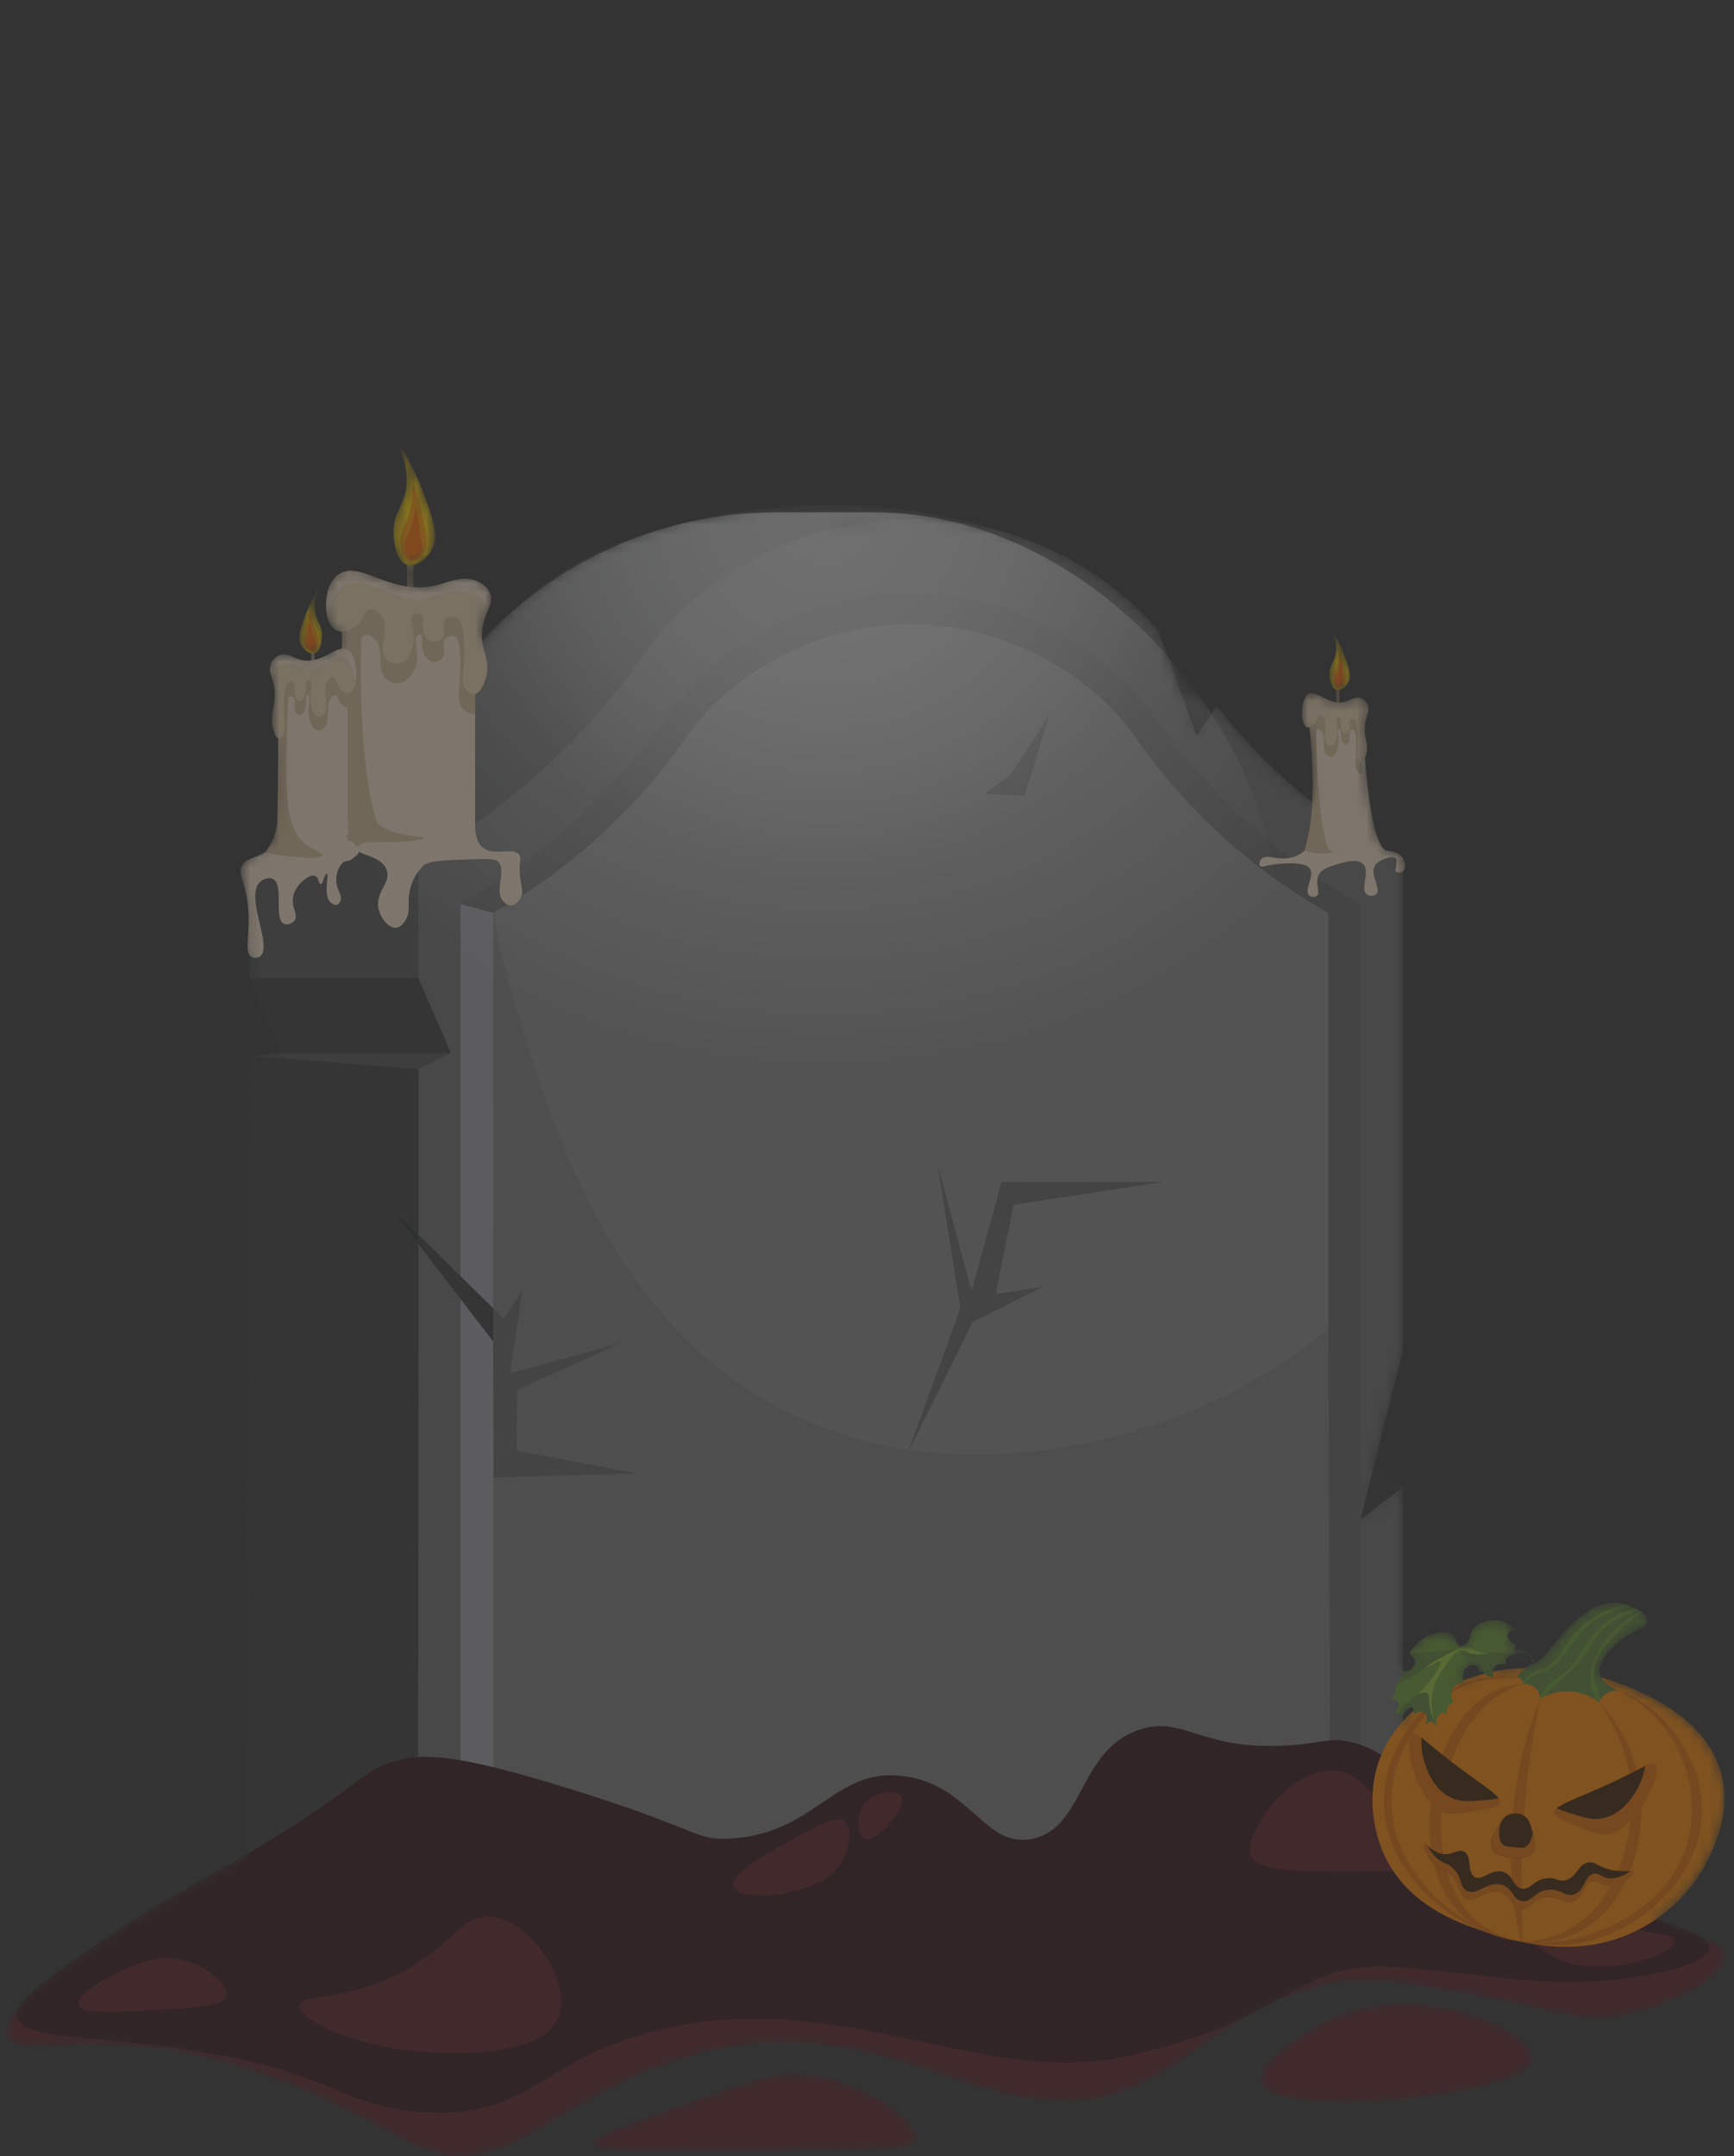 <svg xmlns="http://www.w3.org/2000/svg" xmlns:xlink="http://www.w3.org/1999/xlink" fill="none" viewBox="0 0 177 220"><rect x="0" y="0" width="177" height="220" fill="#333333" stroke="none"/><defs><path id="a" fill="#4B4D4C" d="m106.98 72.02-2.05 3.04-3.9-10.75a33.52 33.52 0 0 0-25.3-11.38 34.7 34.7 0 0 0-23.25 9.25c-3.54 3.3-3.66 4.78-8.01 9.84a70.17 70.17 0 0 1-19 15.66v12.1l3.34 7.64-3.34.32v86.56h100.51v-42.6l-4.31 3.32 4.31-17.14v-50.2a51.66 51.66 0 0 1-10.05-6.49 59.02 59.02 0 0 1-8.95-9.17Z"/><path id="b" fill="#666" d="m124.2 72.02-2.06 3.04-3.9-10.75a33.52 33.52 0 0 0-25.3-11.38 34.7 34.7 0 0 0-23.25 9.25c-3.53 3.3-3.66 4.78-8 9.84a70.16 70.16 0 0 1-19 15.66v12.1l3.34 7.64-3.3 1.66-.05 85.22H143.2v-42.6l-4.32 3.32 4.32-17.14v-50.2a51.66 51.66 0 0 1-10.06-6.49 58.96 58.96 0 0 1-8.94-9.17Z"/><path id="c" fill="#5C5C5C" d="M121.51 77.92c-3.97-4.63-4.09-5.98-7.32-9a31.72 31.72 0 0 0-21.25-8.45 31.72 31.72 0 0 0-21.25 8.45c-3.23 3.02-3.35 4.37-7.32 9A64.15 64.15 0 0 1 47 92.24v97.46h91.88V92.24a64.14 64.14 0 0 1-17.37-14.32Z"/><path id="d" fill="#838383" d="M119.48 79.86c-3.69-4.3-3.8-5.55-6.8-8.35a29.43 29.43 0 0 0-19.7-7.84c-3.96.05-12.39 1-19.72 7.84-3 2.8-3.1 4.06-6.8 8.35a59.5 59.5 0 0 1-16.11 13.28v90.42h85.24V93.14a59.53 59.53 0 0 1-16.11-13.28Z"/><path id="e" fill="#98989E" d="m47 92.24 3.35.9v90.42h85.25l3.28 6.14H47V92.24Z"/><path id="f" fill="#383839" d="M28.81 107.43h17.22l-3.35-7.66H25.47l3.34 7.66Z"/><path id="g" fill="#4B4D4C" d="M66.07 54.4c6.14-1.9 16-4 27.73-2.17 4.24.66 7.98 1.72 11.15 2.88a34 34 0 0 0-10.99-2.17A33.93 33.93 0 0 0 81 55.17l-14.92-.76Z"/><path id="h" fill="#383839" d="m122.14 75.06 2.06-3.04-3.64-1.34 1.58 4.38Zm21.06 76.64-4.32 3.32 1.33-5.26 2.99 1.93ZM42.68 194.3l-17.57-5.54.36-81.02 17.25 1.34-.04 85.22Z"/><path id="i" fill="#5C5C5C" d="m100.48 81 2.7-1.99 3.98-6.14-2.59 8.32-4.1-.2Z"/><path id="j" fill="#757575" d="M50.35 93.14a88.34 88.34 0 0 0 2.49 10.25c3.74 12.18 9.77 31.82 27.51 40.66 16.04 8 32.8 2.77 36.73 1.55a54.92 54.92 0 0 0 18.51-10.06l.24 62.06-85.31-2.07-.17-102.39Z"/><path id="k" fill="#5C5C5C" d="m92.64 148.27 5.39-14.78-2.33-14.72 3.47 12.96 3.06-11.12 16.54-.02-15.3 2.33-1.82 9.1 4.79-.72-7.16 3.6-6.64 13.37ZM39.6 122.9l10.73 13.94.08 13.9 14.51-.42-12.2-2.3.07-6.2 10.47-4.74-11.2 3.04c.43-2.81.84-5.62 1.26-8.44l-1.9 2.87-11.81-11.64Z"/><path id="l" fill="#383839" d="m42.68 125.94 7.67 7.56-.02 3.34-7.65-9.94v-.96Z"/><path id="m" fill="#252D29" d="M42.68 126.9v-.96l-3.07-3.03 3.07 4Z"/><path id="n" fill="#561A20" d="M72.4 213.77c6.1-2.13 7.22-2.22 7.9-2.24 7.02-.22 13.72 4.94 13.26 6.9-.22.94-3.77.99-10.86 1.05-19.51.18-22.21.12-22.3-.65-.1-.84 3.94-2.25 12-5.06Z"/><path id="o" fill="#561A20" d="M30.07 189.78s3.75-3.5 8.4-5.74a9.94 9.94 0 0 1 1.72-.61c2.72-.73 5.8-.83 17.7 2.86 13.32 4.13 12.7 5.26 16.28 5.07 8.96-.45 10.7-7.42 17.98-6.34 6.7.99 8.07 7.33 12.92 6.38 5.36-1.06 4.7-9.05 10.95-11.15 4.55-1.52 6.3 2.26 15.45 1.6 3.36-.25 3.97-.82 6.1-.34 3.5.79 8.64 6.19 9.82 7.35 2.26 2.22 6.29 4.43 14.02 3.72 1.58.66 4.37 1.82 7.9 3.25 5.57 2.24 6.78 2.65 6.87 3.56.2 2.11-5.58 5.75-11.75 6.4-4.56.47-6.03-1.03-17.8-2.87a73.9 73.9 0 0 0-5.77-.8c-9.78-.59-16.9 6.05-21.77 9.1-16.97 10.64-27.43-9.3-51.38-.5-11.54 4.25-16.48 11.59-24.44 8.57-3.33-1.26-7.1-4.3-16.06-7.45a58.59 58.59 0 0 0-6.18-1.9c-11.94-2.88-19.6.2-20.4-2.12-.33-.91.39-2.79 5.83-7.1 15.61-5.24 21.35-8.7 23.61-10.94Z"/><path id="p" fill="#2F1015" d="M30.35 186c7.2-4.69 7.07-5.53 10.1-6.35 2.73-.73 5.81-.83 17.7 2.86 13.33 4.13 12.71 5.26 16.3 5.08 8.96-.46 10.7-7.43 17.97-6.35 6.7 1 8.08 7.34 12.92 6.38 5.37-1.06 4.71-9.05 10.96-11.14 4.55-1.53 6.29 2.25 15.45 1.58 3.36-.24 3.96-.8 6.1-.33 4.14.94 5.77 3.95 9.81 7.35 2.31 1.95 5.16 3.35 10.86 6.14 10.5 5.15 16.05 5.8 15.97 7.51-.1 1.82-6.53 2.94-9.79 3.28-7.36.77-10.45-.38-21.72-1.27-8.2-.65-10.09 2.52-17.29 5.72 0 0-3.02 1.47-9.86 3.17-15.1 3.74-29.04-6.8-47.84-2.68-12.67 2.77-13.29 9.06-24.44 8.57-8.31-.37-9.4-3.93-22.2-6.03-11.9-1.96-19.18-1.23-19.65-3.81-.14-.74.25-1.96 7.85-7.15 9.22-6.3 12.36-7.04 20.8-12.53Z"/><path id="q" fill="#561A20" d="M83.4 192.15a5.15 5.15 0 0 0 2.49-2.09c.78-1.35 1.13-3.46.38-4.2-.37-.36-1.13-.5-4.45 1.31-3.73 2.05-7.27 3.99-6.98 5.24.33 1.38 5.14 1.3 8.56-.26Zm-33.28 3.42c-3.1-.26-3.88 3.06-9.55 5.88-5.71 2.84-9.84 1.9-9.97 3.17-.15 1.5 5.5 3.92 11.1 4.6.72.1 13.9 1.58 15.45-3.8 1-3.51-3.04-9.5-7.03-9.84Zm-31.66 4.34c-2.05-.45-3.71.22-5.29.85-2.05.83-5.37 2.7-5.14 3.76.23 1.02 3.63.8 8.46.51 4.3-.26 6.44-.41 6.65-1.37.26-1.15-2.21-3.2-4.68-3.75Zm109.24-10.58c.65 1.7 5.07 1.67 13.92 1.6h.9c5-.04 9.22 2.88 9.9 3.35 2.45 1.71 2.92 3.02 4.34 4.22 0 0 .65.52 1.86 1.17 4.48 2.4 12.33-.12 12.27-1.66-.04-.97-3.13-.3-8.95-2.95-3.75-1.72-5.04-3.18-9.38-4.59-2.71-.88-2.62-.44-4.46-1.1-6.8-2.43-7.69-8.3-11.73-8.71-4.57-.48-9.55 6.39-8.67 8.67Zm7.3 17.06c9.8-5.1 21.66.99 21.49 3.65-.26 3.9-26.72 6.58-27.81 2.38-.49-1.88 4.13-4.9 6.32-6.03Zm-42.93-23.03c-.4-.8-3.32-.78-4.17 1.26-.44 1.07-.3 2.66.33 2.97 1.2.58 4.36-3.2 3.84-4.23Z"/><path id="t" fill="#EF8002" d="M146.26 173.08c-1.35.9-3.94 2.7-5.32 6.12-1.95 4.87.03 9.35.35 10.04 2.58 5.61 8.52 7.34 11.65 8.25 2.49.73 8.22 2.4 14.09-.5a16.07 16.07 0 0 0 7.25-7.13c.68-1.35 2.42-4.84 1.46-8.74-1.4-5.77-7.69-8.28-10.3-9.32-.86-.34-11-4.2-19.18 1.28Z"/><path id="u" fill="#D76600" d="M155.38 198.13a10 10 0 0 1-4.78-2.24c-5.24-4.63-4.64-17.73 1.94-22.6a10.4 10.4 0 0 1 2.89-1.49c-.75.06-1.9.24-3.1.86-6.8 3.48-8.62 17.37-3.25 22.62.97.95 2.86 2.37 6.3 2.85Z"/><path id="v" fill="#D76600" d="M157.22 173.3a41.95 41.95 0 0 0-2.66 10.3c-.98 7.93.54 14.55.82 14.53.26-.02-.46-5.46.26-13.92.39-4.62 1.06-8.4 1.58-10.92Z"/><path id="w" fill="#D76600" d="M163.25 173.7c2.4 3.4 3 6.5 3.18 8.1.58 5.11-1.06 12.2-6.34 15.07a10.9 10.9 0 0 1-4.7 1.26c1.41.14 3.39.1 5.38-.82 5.52-2.55 7.7-10.25 6.44-16.17a15.95 15.95 0 0 0-3.96-7.44Z"/><path id="x" fill="#D76600" d="M165.3 172.51c1.17.6 3.61 2.07 5.4 4.97.42.69 3.1 5.21 1.53 10.59-1.9 6.47-8.34 8.72-9.75 9.21a16.9 16.9 0 0 1-7.1.85c1.64.34 4.58.7 7.86-.38 5.07-1.68 10.56-6.66 10.48-13.31-.07-5.84-4.54-9.6-4.87-9.87a12.75 12.75 0 0 0-3.56-2.06Zm-10.46-1.37c0 .05-2.65-.15-4.99.72-4.32 1.6-7.67 6.92-7.82 11.5-.22 6.49 5.2 13 13.35 14.77-8.65-1.4-14.44-8.26-14.1-14.94.25-5.07 4.18-10.25 8.73-11.64 2.29-.7 4.82-.46 4.83-.41Z"/><path id="y" fill="#D76600" d="M158.67 184.97c-.06-.69 1.65-1.2 4.75-2.58 4.36-1.93 5.12-2.76 5.5-2.4.98.91-2.17 7.28-5.25 7.19-.6-.02-1.3-.31-2.72-.89-1.5-.6-2.24-.91-2.28-1.32Z"/><path id="z" fill="#3D1E01" d="M167.33 182.12c.35-.71.52-1.38.61-1.94-.75.37-2.06 1.1-4.49 2.19-2.44 1.08-4.01 1.63-4.55 2.14.3.13.65.25 1.02.37 1.68.55 2.57.84 3.61.65 2.36-.43 3.6-2.97 3.8-3.41Z"/><path id="A" fill="#D76600" d="M153.1 183.99c.2-.66-1.34-1.53-4.07-3.56-3.83-2.85-4.38-3.82-4.84-3.54-1.15.67.52 7.57 3.55 8.15.58.11 1.34-.01 2.85-.26 1.59-.27 2.39-.4 2.5-.79Z"/><path id="B" fill="#3D1E01" d="M145.27 179.3a6.88 6.88 0 0 1-.16-2.02c.65.53 1.76 1.53 3.9 3.12 2.14 1.6 3.56 2.47 3.96 3.1-.32.05-.68.1-1.07.13-1.75.16-2.7.25-3.67-.17-2.2-.93-2.84-3.69-2.96-4.16Zm8.79 5.83c-.5.19-.75.58-1.08 1.14-.52.88-.99 1.66-.67 2.34.38.81 1.63.9 2.2.93.62.04 1.48.1 1.93-.45.44-.54.22-1.34-.02-2.24-.2-.74-.35-1.28-.88-1.6a1.82 1.82 0 0 0-1.48-.13Z"/><path id="C" fill="#D76600" d="M156.45 186.97c-.07.65-.31 1.24-.7 1.45-.32.17-.77.11-1.4.03-.5-.06-.75-.09-.91-.22-.48-.38-.55-1.48-.2-2.4l-.26.44c-.52.88-1 1.67-.67 2.34.38.81 1.63.9 2.2.93.62.04 1.48.1 1.93-.45.42-.52.24-1.27 0-2.13Z"/><path id="D" fill="#3D1E01" d="M145.4 188.12c-.2.14.19 1.37 1.14 2.21.65.57.92.4 1.54.93 1.11.96.71 1.96 1.49 2.38 1.06.58 2.19-1.08 3.64-.58 1.1.37 1.05 1.51 2.03 1.64.98.13 1.23-.97 2.58-1.15 1.35-.19 1.8.8 2.74.44 1.1-.4 1.01-1.91 2.01-2.08.58-.1.73.38 1.54.46 1.35.13 2.7-1.04 2.57-1.39-.08-.22-.7.06-1.93-.14-1.62-.26-1.82-.97-2.65-.8-1.1.22-1.1 1.53-2.33 1.8-.77.17-.9-.3-1.85-.2-1.38.13-1.67 1.19-2.55 1.06-.93-.15-.87-1.38-1.93-1.71-1.2-.38-2.13.97-2.91.52-.82-.47-.22-2.13-1.08-2.59-.63-.34-1.19.45-2.32.21-1.08-.22-1.55-1.15-1.73-1.01Z"/><path id="E" fill="#D76600" d="M166.4 190.9c-.48.4-1.31.82-2.15.74-.8-.08-.96-.56-1.53-.46-1 .17-.92 1.68-2.01 2.09-.95.35-1.4-.63-2.74-.45-1.36.18-1.61 1.28-2.58 1.15-.98-.13-.93-1.27-2.03-1.64-1.46-.5-2.59 1.16-3.65.58-.78-.42-.38-1.42-1.5-2.38-.6-.53-.88-.36-1.52-.93a4.1 4.1 0 0 1-.99-1.32c-.14-.13-.24-.21-.3-.16-.2.14.19 1.37 1.14 2.21.51.45.79.44 1.18.67 0 0 .16.1.36.26.65.54.83 2.02 1.48 2.46.91.6 2.18-1.16 3.66-.66 1.1.37 1.05 1.57 2.02 1.7.97.13 1.23-1.03 2.59-1.22 1.33-.18 1.8.84 2.74.49 1.1-.4 1.02-1.96 2-2.12.58-.1.7.41 1.52.5 1.37.14 2.77-1.13 2.65-1.42-.02-.05-.1-.1-.33-.1Z"/><path id="F" fill="#587C32" d="M154.84 171.14c.22-.38.55-.8 1.06-1.1.3-.19.56-.26.62-.28 1.43-.44 2.9-3.77 5.67-5.42a4.84 4.84 0 0 1 2.63-.81c1.67.02 3.43 1.1 3.37 1.95-.06.76-1.54.68-3.25 2.3-.57.53-1.9 1.79-1.59 3.05.28 1.1 1.65 1.58 1.94 1.68a1.95 1.95 0 0 0-1.46.37 1.8 1.8 0 0 0-.58.81 5.49 5.49 0 0 0-6.03-.4c0-.15-.05-.57-.37-.94a1.73 1.73 0 0 0-1.42-.55.5.5 0 0 0-.01-.32c-.08-.2-.31-.34-.58-.34Z"/><path id="G" fill="#587C32" d="M156.89 170.7c.12-.02.33-.58.15-.8a.27.27 0 0 0-.2-.11c-.45-.14-.35-.74-.74-1.13-.26-.27-.63-.29-1.03-.31-.57-.04-.94.14-1.02.19-.1.06-.3.15-.29.22.02.17 1.46-.5 2.2.12.38.32.63 1.03.68 1.18.14.4.15.65.24.64Z"/><path id="H" fill="#66942F" d="M148.97 167.94c.26.08.52-.13.63-.21.49-.38.37-.86.66-1.37.45-.79 1.5-.96 1.75-1a3.15 3.15 0 0 1 2.76.95c-.38-.02-.73.1-.83.34-.14.33.16.94.9 1.2-.09.11-.14.21-.18.3-.08.17-.15.32-.1.48.04.1.11.18.17.22-.38-.13-.77-.02-.95.27-.22.33-.05.72-.03.75a.95.95 0 0 0-1.09.08.9.9 0 0 0-.2 1.09c-.46.03-.68-.08-.8-.2-.12-.11-.15-.25-.3-.3-.15-.06-.32.02-.44.1.02-.05.13-.38-.04-.6-.22-.27-.72-.18-.97-.05-.48.25-.69.94-.54 1.75-.17 0-.5 0-.78.2-.45.34-.57 1.06-.24 1.76a.94.94 0 0 0-.5.4c-.23.33-.17.7-.15.78-.26-.15-.43-.13-.5-.11-.4.09-.67.69-.55 1.5-.13-.44-.5-.69-.8-.64-.24.04-.36.27-.39.32.37-.52.18-1.14-.14-1.3-.25-.14-.66-.02-.94.31 0-.2-.03-.64-.25-.74-.25-.1-.7.27-1.1.95a.6.6 0 0 0-.26-.35.56.56 0 0 0-.47-.06c.51-.4.55-1 .3-1.24-.16-.17-.47-.19-.75-.1.19-.15.44-.39.55-.75.08-.28 0-.36.1-.64.14-.4.36-.44.54-.84.06-.15.13-.37.14-.67.7.08 1.25-.4 1.26-.9 0-.35-.25-.7-.62-.9.17-.29.44-.67.86-1.05a3.74 3.74 0 0 1 2.24-1.1c.45-.03.97-.07 1.33.25.44.38.35 1 .72 1.11Z"/><path id="I" fill="#587C32" d="M149 168.27c1.46.38 2.44.41 3.1.35.28-.02 1.14-.13 2.22.12l.41.11a.93.93 0 0 0-.54.05c-.23.1-.5.33-.5.65 0 .15.05.27.09.34a.98.98 0 0 0-1 0c-.36.23-.5.73-.29 1.17-.39.08-.6 0-.73-.1-.19-.13-.22-.34-.4-.4-.16-.06-.33.02-.44.1.06-.3-.04-.58-.24-.7a.7.7 0 0 0-.49-.06.85.85 0 0 0-.3.1l-.88-1.73Zm-3.27 4.13a5.2 5.2 0 0 0-2.9 2.46c.02.02.07.06.1.12.06.07.09.15.1.2.43-.68.87-1.05 1.12-.94.04.01.22.11.24.69.26-.29.65-.38.9-.25.34.17.53.78.17 1.27-.1.12.35-.33.64-.3.24.03.43.34.55.61a14.23 14.23 0 0 1-.92-3.86Z"/><path id="J" fill="#587C32" d="m149 168.27-5.18.45c.38.2.63.58.62.93-.03.51-.59.97-1.3.87a.9.9 0 0 1-.09.6c-.08.16-.19.23-.35.5l-.14.28 6.45-3.63Z"/><path id="K" fill="#92BB37" d="M151.9 168.64c-.56.04-.96-.07-1.22-.19-.3-.12-.33-.21-.6-.3a2.1 2.1 0 0 0-1.19.07c-.32.1-.43.18-1.1.54-1.05.58-1.2.6-1.65.92-.35.25-.62.5-.79.66.19-.12.44-.27.75-.44.59-.31.88-.47.95-.4.2.17-.63 1.6-1.71 2.75-.28.29-.52.51-.7.66.6-.3.9-.25 1.04-.15.38.29 0 1.12.49 2.3l.19.4a6 6 0 0 1 .15-3.75c.24-.61.56-1.08 1.21-2.03.45-.65.7-.93.92-1.1.04-.03.08-.07.15-.1.4-.21.92.06 1.16.16.4.16 1 .27 1.96 0Z"/><path id="L" fill="#66942F" d="M155.43 171.8c-.03-.03.17-.3.26-.42.62-.81 1.69-1.14 1.86-1.2 1.44-.47 1.97-2.15 3.2-3.56.88-1.01 2.4-2.22 5.22-2.92l.49.16a9 9 0 0 0-4.79 2.41c-1.43 1.47-2.7 3.98-4.11 4.34-.24.07-.9.18-1.54.69-.28.22-.56.53-.59.5Z"/><path id="M" fill="#66942F" d="M157.22 173.3c-.09-.08.27-.77.78-1.34.52-.57 1.06-.86 1.2-.94 1.74-.98 2.34-3.42 4.37-5.18a8.36 8.36 0 0 1 3.4-1.75 4.13 4.13 0 0 0 .3.18 8.58 8.58 0 0 0-3.53 1.9c-1.5 1.38-1.27 2.26-3.21 4.17-.64.63-.9.75-2.32 2.1-.58.57-.92.9-.99.85Z"/><path id="N" fill="#66942F" d="M163.25 173.7c-.13.04-.63-.76-.82-1.6a4.6 4.6 0 0 1 .29-2.7c1.01-2.75 4.12-4.67 4.71-5.03l.12.1c.04.02.08.05.1.08a10.7 10.7 0 0 0-3.36 2.89c-.65.82-.98 1.23-1.21 1.9-.2.54-.56 1.56-.2 2.47.06.17.2.47.3.95.06.25.17.9.06.94Z"/><path id="O" fill="#B5977B" d="M31.76 68.26h.35v-1.87h-.35v1.87Z"/><path id="P" fill="#F9CA00" d="M32.11 66.67c.7-.2.77-1.62.77-1.71.05-1.3-.72-1.6-.75-2.94-.03-1.16.52-1.92.43-1.96-.11-.05-.86 1.23-1.4 2.74-.51 1.4-.84 2.32-.38 3.09.28.48.88.92 1.33.78Z"/><path id="Q" fill="#F69301" d="M32 66.46c.37-.1.48-.73.49-1.08.02-.73-.38-.91-.59-1.9-.15-.75-.03-1.23-.13-1.24-.13-.02-.37 1.08-.54 1.88-.26 1.2-.25 1.54-.06 1.84.18.3.55.58.84.5Z"/><path id="R" fill="#F36802" d="M31.93 66.38c.24-.07.31-.5.32-.73.01-.42-.17-.54-.4-1.27-.16-.54-.17-.83-.23-.83-.08 0-.08.38-.22 1.26-.12.73-.2.97-.04 1.23.12.2.37.4.57.33Z"/><path id="S" fill="#B5977B" d="M42.2 57.12h-.64v3.43h.65v-3.43Z"/><path id="T" fill="#F9CA00" d="M41.56 57.64c-1.27-.36-1.4-2.96-1.4-3.13-.1-2.36 1.3-2.94 1.36-5.4.05-2.1-.95-3.5-.78-3.58.21-.1 1.58 2.26 2.58 5.03.93 2.55 1.52 4.24.69 5.65-.52.88-1.61 1.68-2.45 1.43Z"/><path id="U" fill="#F69301" d="M41.75 57.25c-.65-.2-.86-1.34-.88-1.98-.04-1.34.7-1.66 1.08-3.47.28-1.38.06-2.25.23-2.28.25-.03.69 1.98 1 3.45.48 2.2.46 2.82.12 3.37-.34.54-1.01 1.06-1.55.9Z"/><path id="V" fill="#F36802" d="M41.9 57.1c-.44-.12-.58-.9-.59-1.32-.02-.78.31-1 .72-2.34.31-.99.32-1.51.44-1.51.14 0 .14.7.4 2.3.21 1.34.37 1.79.07 2.27-.22.36-.67.7-1.03.6Z"/><path id="W" fill="#EDD9C0" d="M34.9 86.89h13.6V61.4H34.9v25.5Z"/><path id="X" fill="#CBB38F" d="M34.9 86.89h6.44-.36c-4.76-.47-4.16-21.2-4.1-21.64.03-.27.18-.4.18-.4a.46.46 0 0 1 .18-.1l-2.34-2.52v24.66Z"/><path id="Y" fill="#CBB38F" d="M48.5 70.82v2.07a2.06 2.06 0 0 1-1.28-.6c-.64-.73-.3-1.73-.23-4.15.07-2.72-.32-3.07-.54-3.17a.94.94 0 0 0-1.02.2c-.42.47.2 1.23-.26 1.9-.18.27-.52.48-.87.47-.41 0-.7-.34-.77-.42-.73-.87-.23-2.29-.6-2.4-.12-.04-.24.05-.29.1-.57.44.2 1.58-.13 2.94-.2.78-.78 1.75-1.64 1.92a1.75 1.75 0 0 1-1.43-.41c-1.16-1.04-.05-3.06-1.28-4.15-.1-.1-.52-.46-.92-.36-.46.12-.47.76-1.02 1.23a2.1 2.1 0 0 1-1.32.45v-2a4.84 4.84 0 0 1 2.19-2.6c2-1.02 3.59.46 7.57-.14 1.4-.21 1.62-.46 2.15-.26 1.94.75 2 5.34 1.7 9.39Z"/><path id="Z" fill="#E3CDAB" d="M48.85 59.38c.23.12.83.43 1.13 1.08.5 1.09-.44 1.81-.72 3.58-.37 2.37 1.01 3.23.26 5.37-.1.3-.5 1.38-1.13 1.43-.39.03-.7-.34-.78-.43-.78-.89-.1-2.07-.19-4.38-.03-.9-.1-2.73-.97-3.07-.32-.12-.79-.05-1.02.2-.42.47.2 1.23-.26 1.9-.18.27-.52.49-.87.48-.41-.02-.7-.35-.76-.43-.72-.84-.08-2.08-.62-2.4-.21-.13-.57-.08-.76.1-.5.45.29 1.42.05 2.86-.02.11-.32 1.73-1.33 2a1.54 1.54 0 0 1-1.44-.41c-1.03-1.08.54-3.2-.56-4.5-.04-.05-.57-.67-1.12-.57-.65.13-.61 1.14-1.54 1.8-.05.03-1 .68-1.8.36-1.04-.4-1.24-2.17-1.1-3.25.06-.43.22-1.66 1.1-2.39 2.18-1.82 5.48 2.24 10.24.98 1.2-.32 2.76-1.04 4.2-.31Z"/><path id="aa" fill="#EDD9C0" d="M33.32 61.1c.05-.42.22-1.65 1.1-2.38 2.18-1.83 5.48 2.24 10.24.97 1.19-.32 2.76-1.04 4.2-.3.22.1.82.42 1.12 1.07.29.62.1 1.12-.16 1.76-.06-.3-.18-.63-.4-.91-.63-.8-1.67-.87-2.51-.92-.45-.03-.8 0-1.1.05-.47.08-.89.17-1.25.26-.77.2-1.34.39-1.39.4-1.97.65-6.24-2.6-8.13-1.33-.62.42-1.06 1.38-1.18 1.64-.28.63-.4 1.2-.43 1.58a5.24 5.24 0 0 1-.11-1.89ZM28.4 82.77c.02.4.02.95-.1 1.6-.1.54-.24 1.34-.66 1.99-.91 1.35-2.42.91-2.94 1.98-.36.72.05 1.23.38 2.7.8 3.6-.38 6.15.63 6.61.23.11.57.1.81-.06 1.42-.94-1.63-6.2.07-7.64.34-.3.9-.45 1.27-.26 1.16.56.04 4.1 1.13 4.57.34.15.82-.04 1.05-.3.5-.6-.39-1.41-.09-2.57.33-1.3 1.68-2.21 2.16-2.03.27.1.35.29.35.29.07.13.02.25.13.41.03.04.1.15.18.14.06 0 .1-.07.13-.15.13-.24.14-.38.2-.54.06-.14.2-.36.28-.35.23.05-.44 2.27.4 2.95.05.04.38.3.66.2.18-.07.26-.28.3-.36.22-.6-.28-1.01-.4-1.88-.14-1.16.54-2.06.8-2.15l.3-.09c.14-.03.23-.02.31-.06l.1-.06c.46-.36.7-.54.75-.7.18-.41-.55-.8-.91-1.76a3.1 3.1 0 0 1-.18-1.26l-7.1-1.22Z"/><path id="ab" fill="#B5977B" d="M136.72 70.15h-.32v1.66h.32v-1.66Z"/><path id="ac" fill="#F9CA00" d="M136.4 70.4c-.61-.18-.68-1.43-.68-1.52-.04-1.14.64-1.42.67-2.61.02-1.03-.46-1.7-.38-1.74.1-.05.76 1.1 1.25 2.43.45 1.24.73 2.06.33 2.74-.25.43-.78.82-1.19.7Z"/><path id="ad" fill="#F69301" d="M136.5 70.21c-.32-.1-.42-.65-.43-.96-.02-.65.34-.8.52-1.68.14-.67.03-1.1.12-1.1.12-.03.33.95.48 1.67.23 1.06.22 1.36.06 1.63-.16.26-.5.51-.75.44Z"/><path id="ae" fill="#F36802" d="M136.57 70.14c-.22-.06-.28-.44-.29-.64-.01-.38.15-.49.35-1.14.15-.48.15-.73.21-.73.07 0 .07.34.2 1.12.1.65.18.86.03 1.1-.1.17-.33.34-.5.3v-.01Z"/><path id="af" fill="#EDD9C0" d="M132.9 87.02c-.4.24-.68.35-.68.35-1.6.62-2.94-.34-3.47.28-.18.2-.25.55-.13.7.11.12.4.05.49.02.72-.18 3.89-.65 4.58.21.57.72-.66 2.27-.04 2.79.2.17.56.19.76.04.44-.33-.23-1.29.2-2.13.29-.59.94-.8 1.73-1.05.77-.24 2.2-.7 2.81-.06.76.77-.37 2.56.38 3.09.27.2.76.18.97-.05.52-.54-.75-2.05-.1-2.96.1-.16.24-.24.43-.37.6-.39 1.46-.56 1.68-.26.06.09.05.25.02.57-.04.41-.14.59-.03.72.1.12.26.12.31.13a.6.6 0 0 0 .44-.18c.29-.28.2-.98-.12-1.4-.44-.59-1.27-.61-1.47-.64-1.01-.16-2.1-3.06-2.62-14.31h-5.48c.84 7.77.66 13.68-.66 14.5Z"/><path id="ag" fill="#CBB38F" d="M133.15 86.77c.87.3 1.57.34 2.05.31.31-.02.94-.08.94-.17 0-.06-.2-.1-.23-.1-1.32-.32-1.59-11.74-1.57-12.13a.4.4 0 0 1 .08-.23.18.18 0 0 1 .07-.05l-.94-1.43c.29 2.53.4 4.73.42 6.49.05 3.1-.15 4.88-.64 6.67l-.18.64Z"/><path id="ah" fill="#CBB38F" d="M139.03 77.83v1.16a.76.76 0 0 1-.52-.34c-.25-.4-.12-.97-.09-2.34.03-1.54-.13-1.73-.21-1.8-.13-.08-.32-.02-.42.12-.17.27.08.7-.1 1.07-.07.16-.21.28-.35.27-.17 0-.28-.2-.31-.24-.3-.49-.1-1.29-.25-1.36-.04-.02-.09.04-.11.06-.23.25.08.9-.05 1.66-.08.44-.31 1-.66 1.09-.18.05-.41-.03-.58-.23-.46-.59-.02-1.73-.51-2.35-.04-.05-.21-.26-.38-.2-.18.07-.18.43-.4.7-.03.03-.11.06-.19.15a.64.64 0 0 0-.11.22l-.13-1.34c.16-.86.49-1.21.77-1.38.9-.5 2.28.08 3.05-.08.57-.12.66-.26.87-.15.78.43.8 3.02.68 5.3Z"/><path id="ai" fill="#E3CDAB" d="M139.17 71.36c.1.06.33.24.46.6.2.62-.18 1.04-.3 2.03-.14 1.34.42 1.83.11 3.04-.04.17-.2.78-.45.8-.16.02-.29-.19-.32-.24-.31-.5-.04-1.17-.07-2.47-.02-.52-.04-1.55-.4-1.74a.32.32 0 0 0-.4.12c-.18.26.07.7-.11 1.07-.07.15-.21.27-.35.27-.17-.01-.28-.2-.31-.25-.29-.47-.03-1.17-.25-1.36-.08-.07-.23-.04-.3.06-.2.26.11.8.02 1.62-.01.06-.13.98-.54 1.13-.18.07-.43 0-.58-.23-.41-.61.22-1.81-.22-2.55-.02-.02-.24-.37-.46-.31-.26.07-.24.64-.61 1-.03.03-.4.4-.73.22-.42-.23-.5-1.23-.44-1.84.02-.24.09-.94.44-1.35.88-1.03 2.2 1.26 4.13.55.47-.18 1.1-.59 1.69-.18v.01Z"/><path id="aj" fill="#EDD9C0" d="M35.51 68.5h-7.1v18.56h7.1V68.5Z"/><path id="ak" fill="#CBB38F" d="M28.3 83.7a5.4 5.4 0 0 1-1.25 3.27c.7.15 1.7.34 2.92.45.9.07 2.8.24 2.9-.12.06-.25-.78-.6-1.31-.91-2.7-1.65-2.51-6.13-2.13-15.08 0-.05-.02-.21.1-.3a.21.21 0 0 1 .1-.06l-1.23-1.84a615.5 615.5 0 0 1-.1 14.6Z"/><path id="al" fill="#CBB38F" d="M28.4 75.35v1.5c.2-.03.48-.12.68-.43.33-.53.15-1.26.12-3.02-.04-1.98.16-2.24.28-2.31.16-.11.41-.04.53.15.22.34-.1.89.14 1.38.1.2.27.35.45.34.22 0 .36-.25.4-.3.39-.64.12-1.67.32-1.76.06-.03.12.04.15.07.3.33-.1 1.16.07 2.15.1.57.4 1.28.85 1.4.24.06.54-.04.75-.3.6-.76.02-2.23.67-3.02.05-.07.27-.34.48-.27.24.1.24.56.53.9.22.25.48.32.7.33V70.7c-.37-1.17-.83-1.66-1.15-1.89-1.05-.75-1.88.33-3.96-.11-.73-.15-.84-.33-1.12-.19-1.02.55-1.05 3.9-.89 6.84Z"/><path id="am" fill="#E3CDAB" d="M28.22 67.02c-.12.08-.43.31-.58.78-.27.8.23 1.33.37 2.61.2 1.73-.53 2.36-.14 3.92.06.21.26 1 .6 1.04.2.02.36-.25.4-.31.4-.65.06-1.51.1-3.2.02-.66.05-1.99.5-2.23a.42.42 0 0 1 .54.15c.22.34-.1.9.14 1.38.1.2.27.35.45.35.22-.01.36-.26.4-.32.38-.6.04-1.51.32-1.75.11-.1.3-.05.4.07.27.33-.15 1.04-.02 2.1 0 .07.16 1.25.69 1.45.23.08.55-.01.75-.3.54-.79-.28-2.33.3-3.28.01-.03.3-.49.58-.41.34.09.32.83.8 1.3.03.03.52.5.94.27.55-.3.65-1.58.58-2.37-.03-.3-.12-1.2-.57-1.74-1.14-1.33-2.87 1.63-5.36.71-.62-.23-1.44-.76-2.19-.22Z"/><path id="an" fill="#EDD9C0" d="M36.34 68.27c-.03-.3-.12-1.2-.57-1.74-1.14-1.33-2.87 1.63-5.36.71-.62-.23-1.44-.76-2.19-.22-.12.08-.43.31-.58.78-.15.45-.06.82.08 1.28.03-.22.1-.45.21-.66.33-.58.87-.64 1.3-.67.24-.02.42 0 .58.04a6.5 6.5 0 0 1 1.38.48c1.03.47 3.26-1.9 4.25-.97.32.3.55 1 .61 1.2.15.45.2.87.23 1.15.09-.46.1-.98.06-1.38ZM48.5 84.01c-.03 1.5.4 2.16.8 2.48 1.16.93 3.09-.14 3.72.75.22.31-.02.42.03 1.67.07 1.54.45 2 .09 2.71-.05.08-.39.72-.94.75-.42.03-.74-.32-.81-.39-1.02-1.07.35-3.08-.5-4.01-.25-.3-.6-.35-2.38-.3-3.12.08-4.7.14-5.29.65a5.12 5.12 0 0 0-1.5 3.46c-.03.72.12 1.5-.4 2.22-.1.16-.43.62-.9.66-.74.05-1.55-.94-1.77-1.9-.4-1.72 1.23-2.6.85-3.92-.45-1.55-3.13-1.63-3.14-2.23-.02-.57 2.36-1.4 12.15-2.6Z"/><path id="ao" fill="#CBB38F" d="M37.32 82.66 35.3 85.3a.72.72 0 0 1 .21.48c.53.05 1.27.1 2.15.13 3.14.1 5.63-.17 5.62-.4 0-.33-3.3.16-5.31-2-.3-.3-.5-.61-.64-.85Z"/></defs><mask id="ap" width="177" height="175" x="0" y="45" maskUnits="userSpaceOnUse" style="mask-type:alpha"><use xlink:href="#a"/><use xlink:href="#b"/><use xlink:href="#c"/><use xlink:href="#d"/><use xlink:href="#e"/><use xlink:href="#f"/><use xlink:href="#g"/><use xlink:href="#h"/><use xlink:href="#i"/><use xlink:href="#j"/><use xlink:href="#k"/><use xlink:href="#l"/><use xlink:href="#m"/><use xlink:href="#n"/><use xlink:href="#o"/><use xlink:href="#p"/><use xlink:href="#q"/><g opacity=".64"><rect width="92.32" height="113.33" x="38.09" y="52.27" fill="url(#r)" rx="41.28"/><rect width="92.32" height="113.33" x="38.09" y="52.27" fill="url(#s)" rx="41.28"/></g><use xlink:href="#t"/><use xlink:href="#u"/><use xlink:href="#v"/><use xlink:href="#w"/><use xlink:href="#x"/><use xlink:href="#y"/><use xlink:href="#z"/><use xlink:href="#A"/><use xlink:href="#B"/><use xlink:href="#C"/><use xlink:href="#D"/><use xlink:href="#E"/><use xlink:href="#F"/><use xlink:href="#G"/><use xlink:href="#H"/><use xlink:href="#I"/><use xlink:href="#J"/><use xlink:href="#K"/><use xlink:href="#L"/><use xlink:href="#M"/><use xlink:href="#N"/><use xlink:href="#O"/><use xlink:href="#P"/><use xlink:href="#Q"/><use xlink:href="#R"/><use xlink:href="#S"/><use xlink:href="#T"/><use xlink:href="#U"/><use xlink:href="#V"/><use xlink:href="#W"/><use xlink:href="#X"/><use xlink:href="#Y"/><use xlink:href="#Z"/><use xlink:href="#aa"/><use xlink:href="#ab"/><use xlink:href="#ac"/><use xlink:href="#ad"/><use xlink:href="#ae"/><use xlink:href="#af"/><use xlink:href="#ag"/><use xlink:href="#ah"/><use xlink:href="#ai"/><use xlink:href="#aj"/><use xlink:href="#ak"/><use xlink:href="#al"/><use xlink:href="#am"/><use xlink:href="#an"/><use xlink:href="#ao"/></mask><g mask="url(#ap)" opacity=".4"><use xlink:href="#a"/><use xlink:href="#b"/><use xlink:href="#c"/><use xlink:href="#d"/><use xlink:href="#e"/><use xlink:href="#f"/><use xlink:href="#g"/><use xlink:href="#h"/><use xlink:href="#i"/><use xlink:href="#j"/><use xlink:href="#k"/><use xlink:href="#l"/><use xlink:href="#m"/><use xlink:href="#n"/><use xlink:href="#o"/><use xlink:href="#p"/><use xlink:href="#q"/><g opacity=".64"><rect width="92.32" height="113.33" x="38.09" y="52.27" fill="url(#aq)" rx="41.28" style="mix-blend-mode:overlay"/><rect width="92.32" height="113.33" x="38.09" y="52.27" fill="url(#ar)" rx="41.28" style="mix-blend-mode:overlay"/></g><use xlink:href="#t"/><use xlink:href="#u"/><use xlink:href="#v"/><use xlink:href="#w"/><use xlink:href="#x"/><use xlink:href="#y"/><use xlink:href="#z"/><use xlink:href="#A"/><use xlink:href="#B"/><use xlink:href="#C"/><use xlink:href="#D"/><use xlink:href="#E"/><use xlink:href="#F"/><use xlink:href="#G"/><use xlink:href="#H"/><use xlink:href="#I"/><use xlink:href="#J"/><use xlink:href="#K"/><use xlink:href="#L"/><use xlink:href="#M"/><use xlink:href="#N"/><use xlink:href="#O"/><use xlink:href="#P"/><use xlink:href="#Q"/><use xlink:href="#R"/><use xlink:href="#S"/><use xlink:href="#T"/><use xlink:href="#U"/><use xlink:href="#V"/><use xlink:href="#W"/><use xlink:href="#X"/><use xlink:href="#Y"/><use xlink:href="#Z"/><use xlink:href="#aa"/><use xlink:href="#ab"/><use xlink:href="#ac"/><use xlink:href="#ad"/><use xlink:href="#ae"/><use xlink:href="#af"/><use xlink:href="#ag"/><use xlink:href="#ah"/><use xlink:href="#ai"/><use xlink:href="#aj"/><use xlink:href="#ak"/><use xlink:href="#al"/><use xlink:href="#am"/><use xlink:href="#an"/><use xlink:href="#ao"/></g><defs><radialGradient id="r" cx="0" cy="0" r="1" gradientTransform="matrix(0 56.665 -63.561 0 84.24 52.27)" gradientUnits="userSpaceOnUse"><stop stop-color="#fff"/><stop offset="1" stop-color="#fff" stop-opacity="0"/></radialGradient><radialGradient id="s" cx="0" cy="0" r="1" gradientTransform="matrix(0 36.697 -37.077 0 84.24 52.27)" gradientUnits="userSpaceOnUse"><stop stop-color="#fff"/><stop offset="1" stop-color="#fff" stop-opacity="0"/></radialGradient><radialGradient id="aq" cx="0" cy="0" r="1" gradientTransform="matrix(0 56.665 -63.561 0 84.24 52.27)" gradientUnits="userSpaceOnUse"><stop stop-color="#fff"/><stop offset="1" stop-color="#fff" stop-opacity="0"/></radialGradient><radialGradient id="ar" cx="0" cy="0" r="1" gradientTransform="matrix(0 36.697 -37.077 0 84.24 52.27)" gradientUnits="userSpaceOnUse"><stop stop-color="#fff"/><stop offset="1" stop-color="#fff" stop-opacity="0"/></radialGradient></defs></svg>